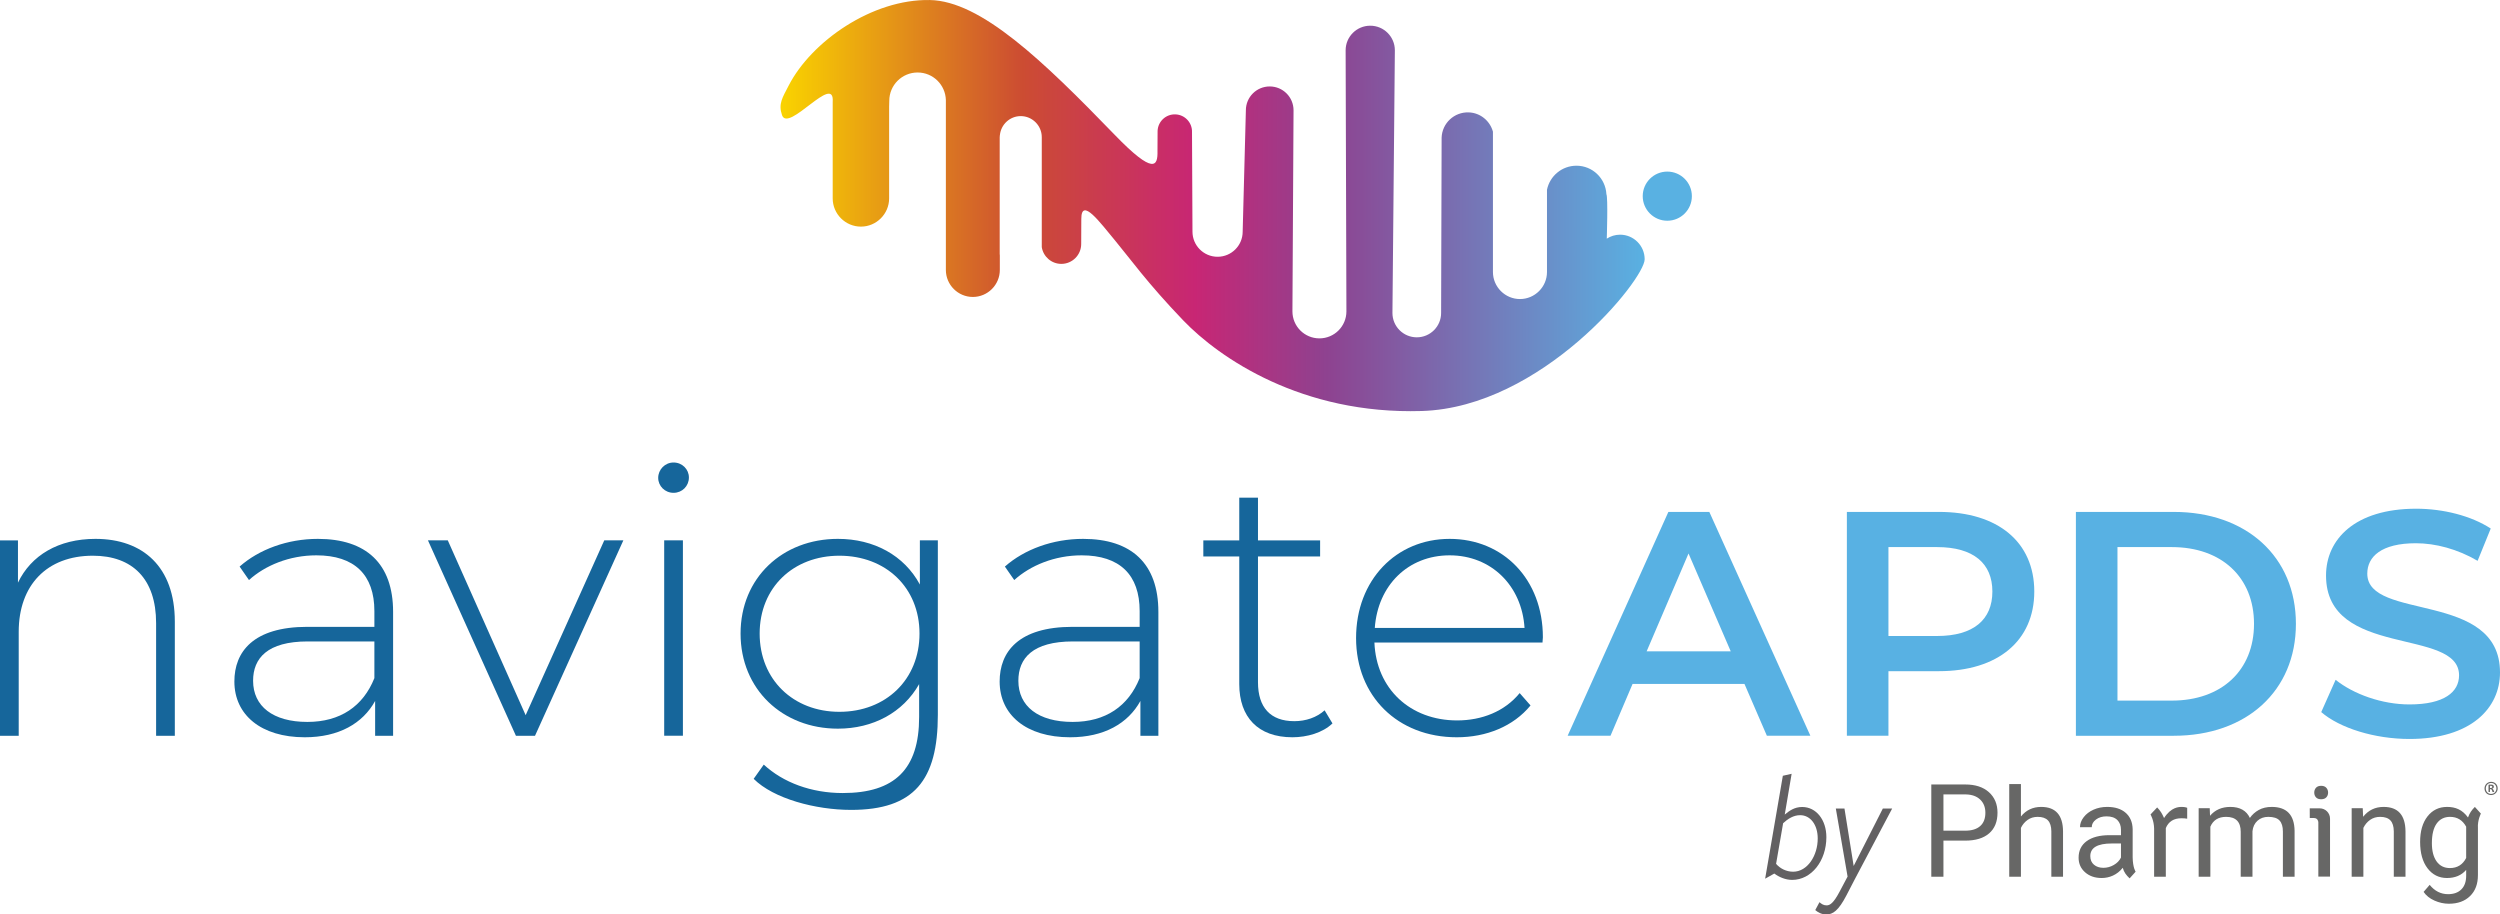 <?xml version="1.0" encoding="UTF-8" standalone="no"?>

<svg
   xml:space="preserve"
   width="110.291mm"
   height="40.343mm"
   version="1.1"
   style="clip-rule:evenodd;fill-rule:evenodd;image-rendering:optimizeQuality;shape-rendering:geometricPrecision;text-rendering:geometricPrecision"
   viewBox="0 0 11029.1 4034.284"
   id="svg31"
   sodipodi:docname="NavigateAPDS_FinalLogo.svg"
   inkscape:version="1.3.2 (091e20e, 2023-11-25, custom)"
   xmlns:inkscape="http://www.inkscape.org/namespaces/inkscape"
   xmlns:sodipodi="http://sodipodi.sourceforge.net/DTD/sodipodi-0.dtd"
   xmlns:xlink="http://www.w3.org/1999/xlink"
   xmlns="http://www.w3.org/2000/svg"
   xmlns:svg="http://www.w3.org/2000/svg"><sodipodi:namedview
   id="namedview31"
   pagecolor="#ffffff"
   bordercolor="#000000"
   borderopacity="0.25"
   inkscape:showpageshadow="2"
   inkscape:pageopacity="0.0"
   inkscape:pagecheckerboard="0"
   inkscape:deskcolor="#d1d1d1"
   inkscape:document-units="mm"
   inkscape:zoom="0.70110129"
   inkscape:cx="226.0729"
   inkscape:cy="67.750553"
   inkscape:window-width="1920"
   inkscape:window-height="1001"
   inkscape:window-x="-9"
   inkscape:window-y="-9"
   inkscape:window-maximized="1"
   inkscape:current-layer="layer_x0020_1" />
 <defs
   id="defs7">
  <style
   type="text/css"
   id="style1">
   <![CDATA[
    .fil5 {fill:#676766;fill-rule:nonzero}
    .fil1 {fill:#58B1E3;fill-rule:nonzero}
    .fil4 {fill:#626062;fill-rule:nonzero}
    .fil0 {fill:#16669B;fill-rule:nonzero}
    .fil2 {fill:url(#id0)}
    .fil3 {fill:url(#id1)}
   ]]>
  </style>
  <linearGradient
   id="id0"
   gradientUnits="userSpaceOnUse"
   x1="7984.45"
   y1="13961.86"
   x2="11786.05"
   y2="13961.86">
   <stop
   offset="0"
   style="stop-opacity:1; stop-color:#F9D200"
   id="stop1" />
   <stop
   offset="0"
   style="stop-opacity:1; stop-color:#A9C271"
   id="stop2" />
   <stop
   offset="0"
   style="stop-opacity:1; stop-color:#F9D200"
   id="stop3" />
   <stop
   offset="0.278"
   style="stop-opacity:1; stop-color:#CC4C32"
   id="stop4" />
   <stop
   offset="0.478"
   style="stop-opacity:1; stop-color:#C82674"
   id="stop5" />
   <stop
   offset="0.631"
   style="stop-opacity:1; stop-color:#8E4290"
   id="stop6" />
   <stop
   offset="1"
   style="stop-opacity:1; stop-color:#59B1E2"
   id="stop7" />
  </linearGradient>
  <linearGradient
   id="id1"
   gradientUnits="userSpaceOnUse"
   xlink:href="#id0"
   x1="7973.83"
   y1="13967.14"
   x2="11786.05"
   y2="13967.14">
  </linearGradient>
 <linearGradient
   inkscape:collect="always"
   xlink:href="#id0"
   id="linearGradient31"
   gradientUnits="userSpaceOnUse"
   x1="7984.45"
   y1="13961.86"
   x2="11786.05"
   y2="13961.86" /></defs>
 <g
   id="Layer_x0020_1"
   inkscape:label="Layer 1"
   inkscape:groupmode="layer"
   transform="translate(-4530.37,-13060.156)">
  <path
   class="fil0"
   d="m 5301.64,15802.43 v 503.66 h -82.58 v -497.03 c 0,-194.94 -104.07,-297.32 -279.08,-297.32 -203.13,0 -327.03,130.49 -327.03,335.28 v 459.07 h -82.58 v -862.05 h 79.26 v 186.62 c 57.82,-120.58 178.4,-193.21 341.88,-193.21 209.73,0 350.13,123.82 350.13,364.98 z"
   id="path7" />
  <path
   class="fil0"
   d="m 6182.04,16051.77 v -161.85 h -293.97 c -178.37,0 -241.13,74.36 -241.13,173.46 0,112.29 87.53,181.64 239.47,181.64 145.34,0 246.06,-69.35 295.63,-193.25 z m 82.55,-292.31 v 546.63 h -79.27 v -153.56 c -54.51,99.06 -160.2,160.19 -310.45,160.19 -193.25,0 -310.51,-99.09 -310.51,-246.06 0,-130.49 82.58,-241.16 322.05,-241.16 h 295.63 v -69.32 c 0,-160.2 -87.56,-246.1 -255.98,-246.1 -118.92,0 -226.27,44.63 -297.29,109.01 l -41.31,-59.44 c 85.91,-75.96 211.39,-122.2 345.16,-122.2 213.04,0 331.97,108.97 331.97,322.01 z"
   id="path8" />
  <polygon
   class="fil0"
   points="6806.42,16306.09 6418.33,15444.04 6505.85,15444.04 6849.35,16215.29 7196.17,15444.04 7280.37,15444.04 6890.66,16306.09 "
   id="polygon8" />
  <path
   class="fil0"
   d="m 7460.54,15444.04 h 82.58 v 862.05 h -82.58 z m -26.43,-275.8 c 0,-36.34 29.74,-67.7 67.74,-67.7 37.96,0 67.7,29.71 67.7,66.08 0,37.96 -29.74,67.7 -67.7,67.7 -38,0 -67.74,-29.74 -67.74,-66.08 z"
   id="path9" />
  <path
   class="fil0"
   d="m 8586.89,15855.28 c 0,-203.17 -148.63,-343.54 -353.45,-343.54 -203.13,0 -351.76,140.37 -351.76,343.54 0,203.12 148.63,345.12 351.76,345.12 204.82,0 353.45,-142 353.45,-345.12 z m 80.89,-411.24 v 769.59 c 0,289.03 -105.09,419.49 -382.52,419.49 -156.91,0 -342.48,-49.53 -430,-137.06 l 44.59,-62.76 c 85.87,79.24 209.73,125.48 348.48,125.48 229.55,0 336.9,-105.69 336.9,-335.2 v -145.38 c -71.02,125.51 -203.13,196.56 -358.39,196.56 -244.4,0 -429.36,-173.42 -429.36,-419.48 0,-246.1 184.96,-417.83 429.36,-417.83 158.57,0 292.35,72.63 361.67,201.47 v -194.88 z"
   id="path10" />
  <path
   class="fil0"
   d="m 9558.12,16051.77 v -161.85 h -293.97 c -178.37,0 -241.12,74.36 -241.12,173.46 0,112.29 87.52,181.64 239.46,181.64 145.35,0 246.06,-69.35 295.63,-193.25 z m 82.58,-292.31 v 546.63 h -79.27 v -153.56 c -54.5,99.06 -160.19,160.19 -310.47,160.19 -193.26,0 -310.52,-99.09 -310.52,-246.06 0,-130.49 82.59,-241.16 322.05,-241.16 h 295.63 v -69.32 c 0,-160.2 -87.56,-246.1 -255.98,-246.1 -118.92,0 -226.27,44.63 -297.28,109.01 l -41.31,-59.44 c 85.9,-75.96 211.38,-122.2 345.15,-122.2 213.08,0 332,108.97 332,322.01 z"
   id="path11" />
  <path
   class="fil0"
   d="m 10408.74,16251.59 c -42.94,41.31 -112.33,61.13 -176.71,61.13 -151.91,0 -234.49,-89.14 -234.49,-234.52 v -563.14 H 9839 v -71.02 h 158.54 v -188.28 h 82.58 v 188.28 h 274.11 v 71.02 h -274.11 v 554.92 c 0,110.63 54.51,171.73 160.2,171.73 51.19,0 99.06,-16.51 133.77,-47.87 z"
   id="path12" />
  <path
   class="fil0"
   d="m 10595.46,15830.48 h 660.61 c -11.57,-186.59 -147,-320.4 -330.34,-320.4 -183.3,0 -317.07,132.15 -330.27,320.4 z m 739.88,64.41 h -741.54 c 8.29,204.79 158.54,343.5 364.99,343.5 109.01,0 209.72,-39.65 275.8,-120.54 l 47.91,54.5 c -75.99,92.47 -194.91,140.37 -325.37,140.37 -260.91,0 -444.25,-181.68 -444.25,-437.62 0,-256.01 176.7,-437.65 412.85,-437.65 236.19,0 411.27,178.32 411.27,434.34 0,6.56 -1.66,14.85 -1.66,23.1 z"
   id="path13" />
  <path
   class="fil1"
   d="m 12165.78,15933.66 -186.23,-431.76 -184.82,431.76 z m 60.64,143.9 h -493.78 l -97.33,228.53 h -189.09 l 444.43,-987.57 h 180.59 l 445.87,987.57 h -191.91 z"
   id="path14" />
  <path
   class="fil1"
   d="m 13320.04,15669.79 c 0,-124.11 -83.23,-196.08 -244.06,-196.08 h -214.49 v 392.22 h 214.49 c 160.83,0 244.06,-71.97 244.06,-196.14 z m 184.85,0 c 0,217.31 -160.87,351.33 -420.44,351.33 h -222.96 v 284.97 h -183.37 v -987.57 h 406.33 c 259.57,0 420.44,132.61 420.44,351.27 z"
   id="path15" />
  <path
   class="fil1"
   d="m 14111.74,16150.94 c 220.06,0 362.55,-134.06 362.55,-338.63 0,-204.61 -142.49,-338.6 -362.55,-338.6 h -239.85 v 677.23 z m -423.26,-832.42 h 431.69 c 320.29,0 538.94,197.52 538.94,493.79 0,296.3 -218.65,493.78 -538.94,493.78 h -431.69 z"
   id="path16" />
  <path
   class="fil1"
   d="m 14770.8,16201.7 63.46,-142.48 c 79.06,63.46 204.58,108.62 325.93,108.62 153.78,0 218.69,-55 218.69,-128.38 0,-213.04 -586.91,-73.34 -586.91,-440.2 0,-159.38 126.96,-294.85 397.82,-294.85 118.57,0 242.68,31.05 328.79,87.46 l -57.89,142.48 c -88.86,-52.17 -186.2,-77.61 -272.31,-77.61 -152.33,0 -214.42,59.3 -214.42,134.09 0,210.22 585.51,73.35 585.51,435.93 0,158.01 -128.41,293.48 -399.28,293.48 -153.77,0 -307.55,-47.98 -389.39,-118.54 z"
   id="path17" />
  <path
   class="fil2"
   d="m 11677.64,14095.48 c -21.69,0 -41.84,6.53 -58.77,17.53 0,0 5.96,-182.21 -1.62,-196.14 -3.78,-69.96 -61.17,-125.66 -132.05,-125.66 -64.2,0 -117.72,45.51 -130.1,106.01 v 363.01 c 0,65.58 -53.62,119.2 -119.21,119.2 -65.54,0 -119.2,-53.62 -119.2,-119.2 v -619.2 c -13.02,-47.41 -55.07,-83.22 -106.78,-85.09 -63.79,-2.26 -117.37,47.59 -119.63,111.37 l -2.22,773.64 c 0,59.27 -48.05,107.35 -107.35,107.35 -59.31,0 -107.39,-48.08 -107.39,-107.35 l 10.69,-1158.8 c 0,-60.01 -48.61,-108.62 -108.59,-108.62 -60,0 -108.62,48.61 -108.62,108.62 l 3.46,1151.71 c 0,65.76 -53.3,119.07 -119.06,119.07 -65.79,0 -119.1,-53.31 -119.1,-119.07 l 4.9,-887.23 c 0,-58.07 -47.06,-105.13 -105.12,-105.13 -58.07,0 -105.17,47.06 -105.17,105.13 l -14.11,535.51 c 0,61.18 -49.56,110.74 -110.7,110.74 -61.14,0 -110.74,-49.56 -110.74,-110.74 l -2.08,-438.5 c 1.7,-41.91 -30.94,-77.26 -72.88,-78.95 -41.91,-1.69 -77.26,30.94 -78.95,72.85 l -0.46,89.22 c 1.44,65.26 -14.68,108.02 -188.49,-71.62 -317.61,-328.19 -590.59,-590.55 -815.73,-594.89 -254.39,-4.9 -522.57,182.46 -622.83,377.33 -27.41,53.24 -46.56,80.47 -29.38,130.46 27.41,79.76 233.01,-188.84 223.59,-58.1 v 425.48 c 0,68.44 55.98,124.46 124.46,124.46 68.43,0 124.46,-56.02 124.46,-124.46 v -405.51 l 0.67,-24.98 c 0,-69.08 55.95,-125.03 125.02,-125.03 67.8,0 122.66,54.01 124.64,121.36 v 749.93 c 0,65.45 53.55,119 118.99,119 65.47,0 119.03,-53.55 119.03,-119 v -64.91 c -0.11,-1.87 -0.57,-3.63 -0.57,-5.5 v -515.62 c 0,-1.87 0.46,-3.63 0.57,-5.5 v -2.51 c 0.1,-0.56 0.31,-1.06 0.42,-1.62 4.9,-46.5 44.1,-83.19 91.83,-83.19 v 0 c 51.04,0 92.81,41.77 92.81,92.82 v 485.21 c 6.67,41.84 42.62,73.91 86.29,73.91 48.44,0 87.67,-39.27 87.67,-87.7 l 0.49,-110.77 c 0,-97.44 82.59,15.76 147.57,93.69 64.91,77.93 143.3,188.81 302.4,354.4 159.14,165.63 522.82,415.68 1052.16,399.45 529.31,-16.26 983.19,-580.39 983.19,-669.43 0,-59.9 -48.54,-108.44 -108.41,-108.44 z"
   id="path18"
   style="fill:url(#linearGradient31)" />
  <path
   class="fil3"
   d="m 11885.89,13817.14 c -59.87,0 -108.41,48.54 -108.41,108.41 0,59.86 48.54,108.4 108.41,108.4 59.86,0 108.41,-48.54 108.41,-108.4 0,-59.87 -48.55,-108.41 -108.41,-108.41 z"
   id="path19"
   style="fill:url(#id1)" />
  <path
   class="fil4"
   d="m 12471.96,16656.43 c -29.25,0 -54.26,16.06 -75.11,35.46 l -31.01,179.21 c 16.65,20.04 44.7,34.75 75.11,34.75 63.22,0 108.55,-70.84 108.55,-146.44 0,-62.2 -33.41,-102.98 -77.54,-102.98 z m -35.21,285.54 c -29.77,0 -58.42,-12.7 -78.7,-28.08 l -40.54,22.72 78.11,-454.03 38.77,-8.71 -30.38,179.92 c 20.25,-16.76 42.9,-33.48 76.87,-33.48 62.06,0 106.75,56.83 106.75,133.1 0,104.99 -66.18,188.56 -150.88,188.56 z"
   id="path20" />
  <path
   class="fil4"
   d="m 12588.8,17054.33 c 14.88,0 30.37,-10.05 56.62,-59.51 l 35.81,-67.52 -51.9,-300.29 h 38.17 l 40.57,253.47 128.77,-253.47 h 41.16 l -165.77,313.62 -36.4,70.24 c -34.57,66.18 -59.02,83.57 -88.83,83.57 -20.29,0 -37.57,-10.02 -48.33,-19.36 l 18.52,-34.79 c 9.52,8.01 17.88,14.04 31.61,14.04 z"
   id="path21" />
  <path
   class="fil5"
   d="m 14077.41,16669.13 c -8.64,-19.61 -15.84,-31.78 -30.41,-46.95 l -29.31,31.04 c 0,0 15.24,25.33 15.87,62.13 V 16928 h 51.61 v -214.7 c 12.11,-28.86 35.04,-43.28 68.9,-43.28 9.1,0 17.57,0.6 25.4,1.9 v -48.05 c 0,0 -8.82,-3.91 -22.89,-3.91 -13.41,0 -47.8,0.1 -79.17,49.17 z"
   id="path22" />
  <path
   class="fil5"
   d="m 13266.24,16704.48 c -15.28,13.55 -37.22,20.32 -65.83,20.32 h -96.27 v -159.95 h 99.34 c 26.56,0.6 47.48,8.15 62.76,22.72 15.24,14.57 22.89,33.97 22.89,58.25 0,25.57 -7.65,45.15 -22.89,58.66 z m -65.83,-183.51 h -149.83 V 16928 h 53.56 v -159.31 h 95.67 c 45.97,0 81.24,-10.69 105.87,-32.03 24.66,-21.35 36.97,-51.76 36.97,-91.27 0,-37.46 -12.56,-67.56 -37.78,-90.31 -25.19,-22.75 -60.01,-34.11 -104.46,-34.11 z"
   id="path23" />
  <path
   class="fil5"
   d="m 13535.23,16619.96 c -36.62,0 -66.39,14.07 -89.25,42.19 v -143.09 h -51.61 V 16928 h 51.61 v -215.51 c 7.05,-14.53 16.89,-26.28 29.56,-35.24 12.63,-8.93 27.34,-13.41 44.1,-13.41 20.63,0 35.8,5.19 45.61,15.63 9.74,10.44 14.75,26.56 14.92,48.37 V 16928 h 51.58 v -199.88 c -0.53,-72.11 -32.7,-108.16 -96.52,-108.16 z"
   id="path24" />
  <path
   class="fil5"
   d="m 14552.29,16619.96 c -21.94,0 -40.96,4.48 -57.05,13.4 -16.08,8.96 -29.14,20.71 -39.19,35.24 -15.28,-32.42 -43.99,-48.64 -86.22,-48.64 -37.57,0 -67.41,13.05 -89.57,39.12 l -1.37,-33.55 h -48.83 V 16928 h 51.61 v -220.8 c 12.46,-28.93 35.63,-43.36 69.46,-43.36 42.97,0 64.46,21.98 64.46,65.97 V 16928 h 51.89 v -200.69 c 2.01,-19.41 9.38,-34.82 22.05,-46.29 12.63,-11.46 28.5,-17.18 47.69,-17.18 23.25,0 39.8,5.36 49.68,16.09 9.84,10.72 14.78,26.88 14.78,48.47 v 199.6 h 51.57 v -202.67 c -1.09,-70.24 -34.75,-105.37 -100.96,-105.37 z"
   id="path25" />
  <path
   class="fil5"
   d="m 14770.41,16586.16 c 10.02,0 17.67,-2.79 22.86,-8.4 5.22,-5.6 7.8,-12.59 7.8,-20.95 0,-8.4 -2.58,-15.49 -7.8,-21.27 -5.19,-5.79 -12.84,-8.68 -22.86,-8.68 -10.05,0 -17.64,2.89 -22.75,8.68 -5.12,5.78 -7.69,12.87 -7.69,21.27 0,8.36 2.57,15.35 7.69,20.95 5.11,5.61 12.7,8.4 22.75,8.4 z"
   id="path26" />
  <path
   class="fil5"
   d="m 15046,16619.96 c -37.18,0 -67.34,14.53 -90.38,43.6 l -1.69,-38.03 h -48.83 V 16928 h 51.61 v -215.51 c 7.06,-14.53 16.97,-26.28 29.6,-35.24 12.63,-8.93 27.31,-13.41 44.06,-13.41 20.64,0 35.88,5.19 45.62,15.63 9.77,10.44 14.74,26.56 14.95,48.37 V 16928 h 51.62 v -199.88 c -0.6,-72.11 -32.78,-108.16 -96.56,-108.16 z"
   id="path27" />
  <path
   class="fil5"
   d="m 13887.34,16843.34 c -6.53,13.4 -17.04,24.3 -31.54,32.7 -14.5,8.36 -29.88,12.56 -46.04,12.56 -16.9,0 -30.8,-4.55 -41.56,-13.69 -10.79,-9.1 -16.19,-21.8 -16.19,-38.03 0,-37.08 31.61,-55.63 94.86,-55.63 h 40.47 z m 51.57,-125.28 c -0.7,-30.55 -10.93,-54.54 -30.69,-71.96 -19.68,-17.43 -46.95,-26.14 -81.7,-26.14 -21.94,0 -42.09,4.09 -60.43,12.27 -18.31,8.22 -32.85,19.34 -43.5,33.45 -10.69,14.04 -16.05,28.61 -16.05,43.74 h 51.89 c 0,-13.23 6.25,-24.52 18.7,-33.83 12.45,-9.35 27.9,-13.97 46.32,-13.97 21.02,0 36.9,5.36 47.69,16.09 10.76,10.69 16.2,25.08 16.2,43.14 v 23.78 h -50.24 c -43.35,0 -76.94,8.71 -100.86,26.14 -23.88,17.43 -35.84,41.91 -35.84,73.38 0,25.93 9.53,47.3 28.58,64.17 19.08,16.86 43.49,25.29 73.23,25.29 33.3,0 68.09,-13.44 92.92,-45.01 l 0.04,-0.04 c 5.64,19.97 15.24,32.35 30.34,46.6 l 26.53,-29.45 c 0,0 -12.42,-17.11 -13.13,-63.68 z"
   id="path28" />
  <path
   class="fil5"
   d="m 15410.21,16845.28 c -15.28,29.63 -39.2,44.45 -71.76,44.45 -25.08,0 -44.59,-9.74 -58.56,-29.21 -13.93,-19.51 -20.92,-46.25 -20.92,-80.37 0,-38.41 7.09,-67.38 21.2,-86.96 14.12,-19.58 33.77,-29.35 58.88,-29.35 31.58,0 55.32,14.43 71.16,43.36 z m 64.94,-195.83 -26.56,-29.49 c -14.6,14.67 -23.11,26.95 -30.27,46.6 l -0.03,-0.04 c -25.12,-34.67 -55.57,-46.56 -92.08,-46.56 -35.91,0 -64.73,13.9 -86.5,41.77 -21.77,27.86 -32.63,65.4 -32.63,112.53 0,49.21 10.9,88.05 32.77,116.59 21.87,28.51 50.45,42.76 85.8,42.76 35.7,0 63.89,-11.89 84.56,-35.77 v 26 c 0,25.72 -7.06,45.65 -21.1,59.8 -14.04,14.18 -33.62,21.27 -58.7,21.27 -32,0 -59.09,-13.73 -81.21,-41.1 l -26.78,31.04 c 10.98,16.23 26.89,28.97 47.74,38.28 20.81,9.31 42.08,13.97 63.85,13.97 39.09,0 70.2,-11.25 93.34,-33.83 23.15,-22.51 34.72,-53.38 34.72,-92.54 v -207.64 c -2.3,-34.57 13.08,-63.64 13.08,-63.64 z"
   id="path29" />
  <path
   class="fil5"
   d="m 14764.2,16626.27 h -44.13 l 0.21,42.69 h 18.2 c 17.47,0 19.34,15.59 19.55,18.98 v 239.36 h 51.61 v -255.59 c 0,-25.08 -20.32,-45.44 -45.44,-45.44 z"
   id="path30" />
  <path
   class="fil5"
   d="m 15525.18,16531.44 c 0,-0.63 -0.07,-1.19 -0.28,-1.72 -0.14,-0.53 -0.46,-1.03 -0.92,-1.45 -0.49,-0.42 -1.09,-0.71 -1.91,-0.95 -0.77,-0.21 -1.76,-0.36 -3.03,-0.36 h -3.85 v 9.42 h 3.71 c 2.4,0 4.06,-0.49 4.94,-1.37 0.92,-0.92 1.34,-2.08 1.34,-3.57 z m 8.54,21.74 c 0,0.21 0,0.38 -0.04,0.56 -0.07,0.14 -0.21,0.28 -0.49,0.35 -0.25,0.07 -0.64,0.14 -1.1,0.18 -0.49,0.03 -1.2,0.07 -2.04,0.07 -0.74,0 -1.31,-0.04 -1.8,-0.07 -0.5,-0.04 -0.88,-0.14 -1.2,-0.25 -0.32,-0.14 -0.57,-0.32 -0.71,-0.53 -0.21,-0.21 -0.35,-0.49 -0.46,-0.84 l -1.69,-5.47 c -0.67,-2.01 -1.48,-3.46 -2.43,-4.31 -0.99,-0.81 -2.47,-1.23 -4.38,-1.23 h -2.19 v 11.39 c 0,0.46 -0.17,0.82 -0.52,1.03 -0.36,0.21 -1.24,0.28 -2.61,0.28 -1.45,0 -2.37,-0.07 -2.76,-0.28 -0.42,-0.21 -0.6,-0.57 -0.6,-1.03 v -28.36 c 0,-0.99 0.22,-1.76 0.71,-2.36 0.49,-0.57 1.23,-0.85 2.26,-0.85 h 8.22 c 2.15,0 4.02,0.21 5.57,0.6 1.59,0.39 2.86,1.02 3.88,1.8 1.06,0.81 1.77,1.76 2.29,2.93 0.5,1.13 0.71,2.47 0.71,3.88 0,2.5 -0.67,4.44 -2.01,5.82 -1.38,1.34 -3.18,2.29 -5.43,2.89 1.23,0.35 2.4,1.1 3.45,2.08 1.06,1.03 2.05,2.51 2.83,4.48 l 2.01,5.26 c 0.38,1.06 0.53,1.73 0.53,1.98 z m 9.87,-14.36 c 0,-3.67 -0.63,-7.06 -1.8,-10.06 -1.16,-3.03 -2.78,-5.61 -4.9,-7.79 -2.05,-2.12 -4.51,-3.78 -7.37,-4.91 -2.82,-1.2 -5.89,-1.76 -9.14,-1.76 -3.56,0 -6.77,0.63 -9.67,1.9 -2.89,1.31 -5.36,3 -7.4,5.23 -2.05,2.15 -3.64,4.69 -4.8,7.55 -1.13,2.89 -1.66,5.92 -1.66,9.17 0,3.67 0.56,7.02 1.73,10.05 1.23,3.04 2.82,5.61 4.9,7.73 2.08,2.18 4.52,3.84 7.34,4.97 2.82,1.17 5.89,1.77 9.24,1.77 3.57,0 6.81,-0.67 9.7,-1.94 2.9,-1.27 5.4,-3.04 7.41,-5.19 2.08,-2.19 3.67,-4.69 4.77,-7.59 1.09,-2.85 1.65,-5.89 1.65,-9.13 z m 5.68,-0.46 c 0,4.09 -0.77,7.94 -2.29,11.5 -1.52,3.53 -3.56,6.63 -6.17,9.28 -2.65,2.64 -5.68,4.72 -9.28,6.24 -3.56,1.52 -7.37,2.26 -11.47,2.26 -4.27,0 -8.18,-0.74 -11.67,-2.19 -3.57,-1.44 -6.6,-3.49 -9.14,-6.07 -2.51,-2.57 -4.52,-5.68 -5.93,-9.24 -1.44,-3.53 -2.18,-7.44 -2.18,-11.64 0,-4.09 0.77,-7.9 2.29,-11.5 1.52,-3.56 3.56,-6.63 6.17,-9.24 2.61,-2.61 5.72,-4.66 9.24,-6.18 3.6,-1.51 7.41,-2.29 11.54,-2.29 4.23,0 8.11,0.78 11.68,2.22 3.53,1.45 6.56,3.46 9.1,6.07 2.61,2.58 4.55,5.64 5.96,9.17 1.41,3.53 2.15,7.41 2.15,11.61 z"
   id="path31" />
 </g>
</svg>
